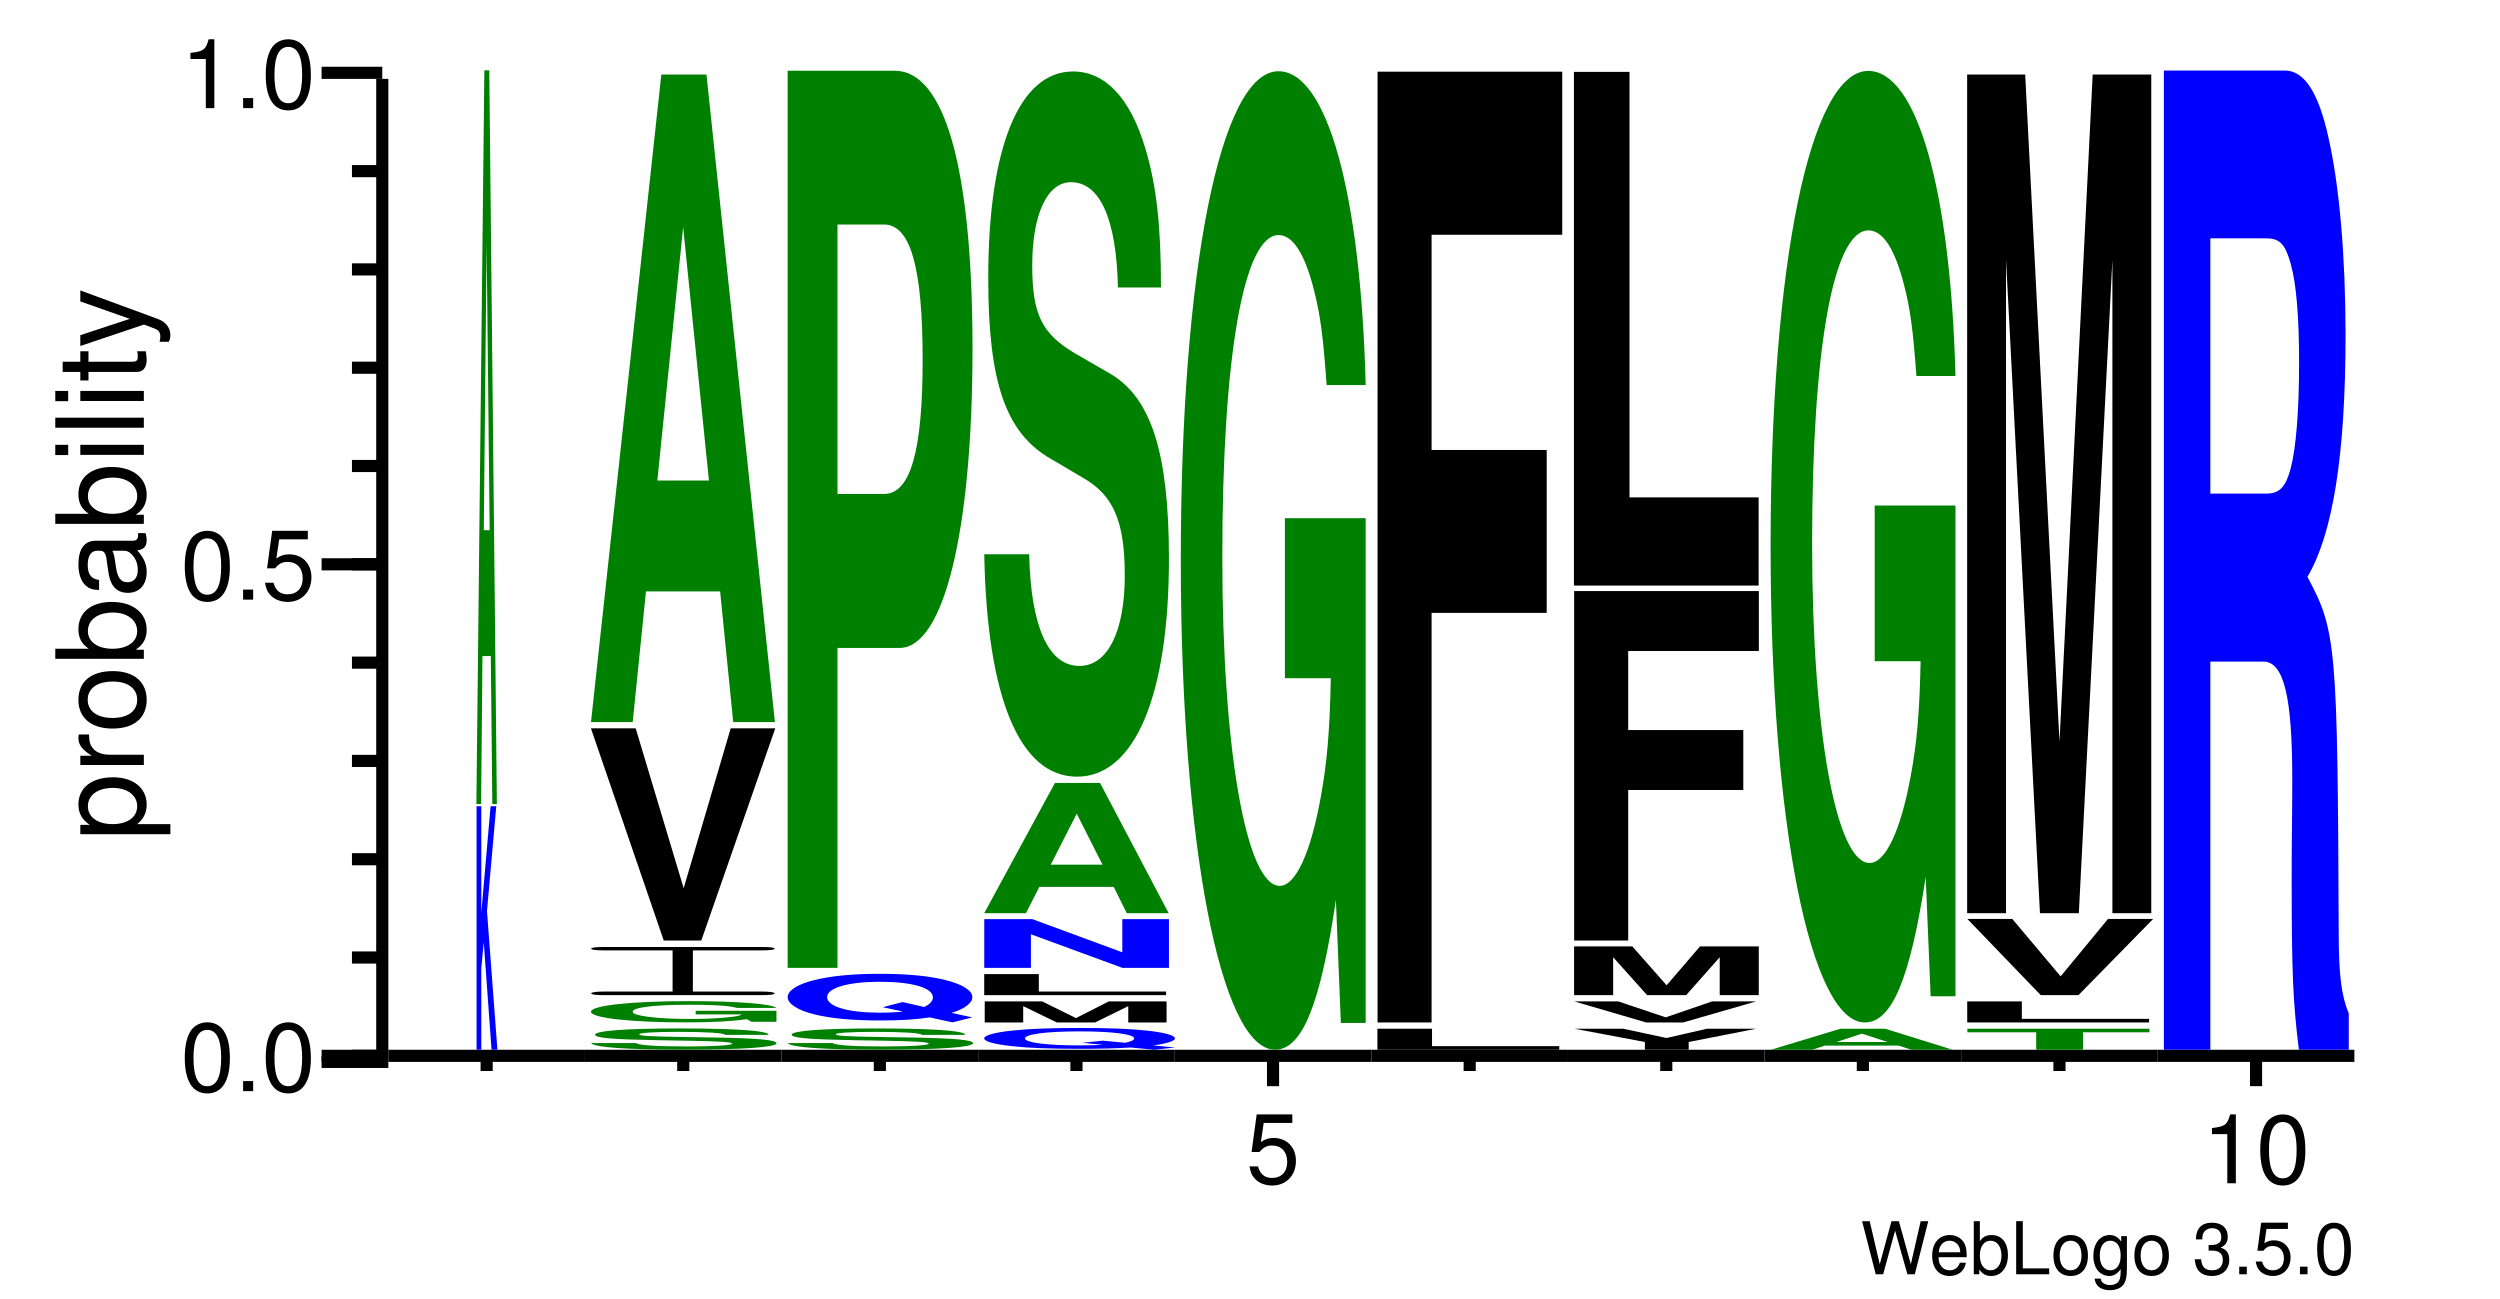 <?xml version="1.0" encoding="UTF-8"?>
<svg xmlns="http://www.w3.org/2000/svg" xmlns:xlink="http://www.w3.org/1999/xlink" width="206pt" height="107pt" viewBox="0 0 206 107" version="1.1" style="background: white" >
<defs>
<g>
<symbol overflow="visible" id="glyph0-0">
<path style="stroke:none;" d="M 4.469 0 L 5.578 -4.375 L 4.953 -4.375 L 4.141 -0.828 L 3.156 -4.375 L 2.547 -4.375 L 1.578 -0.828 L 0.75 -4.375 L 0.125 -4.375 L 1.25 0 L 1.859 0 L 2.844 -3.594 L 3.859 0 Z M 4.469 0 "/>
</symbol>
<symbol overflow="visible" id="glyph0-1">
<path style="stroke:none;" d="M 3.078 -1.406 C 3.078 -1.891 3.047 -2.172 2.953 -2.406 C 2.75 -2.922 2.266 -3.234 1.688 -3.234 C 0.797 -3.234 0.234 -2.562 0.234 -1.531 C 0.234 -0.5 0.781 0.141 1.672 0.141 C 2.391 0.141 2.891 -0.266 3.016 -0.953 L 2.516 -0.953 C 2.375 -0.547 2.094 -0.328 1.688 -0.328 C 1.375 -0.328 1.094 -0.469 0.938 -0.734 C 0.812 -0.906 0.766 -1.094 0.766 -1.406 Z M 0.781 -1.812 C 0.812 -2.391 1.172 -2.766 1.672 -2.766 C 2.172 -2.766 2.547 -2.359 2.547 -1.844 C 2.547 -1.844 2.547 -1.828 2.531 -1.812 Z M 0.781 -1.812 "/>
</symbol>
<symbol overflow="visible" id="glyph0-2">
<path style="stroke:none;" d="M 0.328 -4.375 L 0.328 0 L 0.781 0 L 0.781 -0.406 C 1.016 -0.031 1.328 0.141 1.766 0.141 C 2.594 0.141 3.141 -0.547 3.141 -1.578 C 3.141 -2.609 2.625 -3.234 1.797 -3.234 C 1.359 -3.234 1.062 -3.078 0.828 -2.719 L 0.828 -4.375 Z M 1.703 -2.766 C 2.25 -2.766 2.609 -2.281 2.609 -1.531 C 2.609 -0.812 2.25 -0.328 1.703 -0.328 C 1.172 -0.328 0.828 -0.812 0.828 -1.547 C 0.828 -2.281 1.172 -2.766 1.703 -2.766 Z M 1.703 -2.766 "/>
</symbol>
<symbol overflow="visible" id="glyph0-3">
<path style="stroke:none;" d="M 1.031 -4.375 L 0.484 -4.375 L 0.484 0 L 3.203 0 L 3.203 -0.484 L 1.031 -0.484 Z M 1.031 -4.375 "/>
</symbol>
<symbol overflow="visible" id="glyph0-4">
<path style="stroke:none;" d="M 1.625 -3.234 C 0.75 -3.234 0.219 -2.609 0.219 -1.547 C 0.219 -0.484 0.75 0.141 1.641 0.141 C 2.516 0.141 3.062 -0.484 3.062 -1.531 C 3.062 -2.609 2.531 -3.234 1.625 -3.234 Z M 1.641 -2.766 C 2.203 -2.766 2.531 -2.312 2.531 -1.531 C 2.531 -0.797 2.188 -0.328 1.641 -0.328 C 1.078 -0.328 0.734 -0.781 0.734 -1.547 C 0.734 -2.297 1.078 -2.766 1.641 -2.766 Z M 1.641 -2.766 "/>
</symbol>
<symbol overflow="visible" id="glyph0-5">
<path style="stroke:none;" d="M 2.469 -3.141 L 2.469 -2.688 C 2.219 -3.062 1.906 -3.234 1.516 -3.234 C 0.719 -3.234 0.172 -2.531 0.172 -1.516 C 0.172 -1 0.312 -0.578 0.562 -0.281 C 0.797 -0.016 1.141 0.141 1.469 0.141 C 1.859 0.141 2.141 -0.031 2.422 -0.422 L 2.422 -0.266 C 2.422 0.156 2.375 0.422 2.25 0.594 C 2.109 0.781 1.859 0.891 1.547 0.891 C 1.312 0.891 1.109 0.828 0.984 0.719 C 0.859 0.625 0.812 0.547 0.781 0.359 L 0.281 0.359 C 0.328 0.953 0.797 1.312 1.531 1.312 C 2 1.312 2.406 1.156 2.609 0.906 C 2.844 0.625 2.938 0.219 2.938 -0.516 L 2.938 -3.141 Z M 1.562 -2.766 C 2.109 -2.766 2.422 -2.312 2.422 -1.531 C 2.422 -0.781 2.094 -0.328 1.578 -0.328 C 1.031 -0.328 0.703 -0.781 0.703 -1.547 C 0.703 -2.297 1.031 -2.766 1.562 -2.766 Z M 1.562 -2.766 "/>
</symbol>
<symbol overflow="visible" id="glyph0-6">
<path style="stroke:none;" d=""/>
</symbol>
<symbol overflow="visible" id="glyph0-7">
<path style="stroke:none;" d="M 1.328 -1.953 L 1.609 -1.953 C 2.203 -1.953 2.5 -1.688 2.5 -1.188 C 2.5 -0.641 2.172 -0.328 1.609 -0.328 C 1.031 -0.328 0.75 -0.625 0.719 -1.234 L 0.188 -1.234 C 0.219 -0.891 0.281 -0.672 0.375 -0.484 C 0.594 -0.078 1.016 0.141 1.594 0.141 C 2.469 0.141 3.031 -0.391 3.031 -1.188 C 3.031 -1.734 2.828 -2.031 2.312 -2.203 C 2.719 -2.359 2.906 -2.656 2.906 -3.078 C 2.906 -3.812 2.422 -4.25 1.609 -4.25 C 0.75 -4.25 0.297 -3.781 0.281 -2.875 L 0.812 -2.875 C 0.812 -3.141 0.844 -3.281 0.906 -3.406 C 1.031 -3.641 1.297 -3.797 1.625 -3.797 C 2.094 -3.797 2.375 -3.516 2.375 -3.062 C 2.375 -2.766 2.266 -2.594 2.031 -2.484 C 1.891 -2.438 1.703 -2.406 1.328 -2.406 Z M 1.328 -1.953 "/>
</symbol>
<symbol overflow="visible" id="glyph0-8">
<path style="stroke:none;" d="M 1.141 -0.625 L 0.516 -0.625 L 0.516 0 L 1.141 0 Z M 1.141 -0.625 "/>
</symbol>
<symbol overflow="visible" id="glyph0-9">
<path style="stroke:none;" d="M 2.859 -4.25 L 0.656 -4.25 L 0.344 -1.938 L 0.828 -1.938 C 1.078 -2.234 1.281 -2.328 1.609 -2.328 C 2.172 -2.328 2.531 -1.938 2.531 -1.312 C 2.531 -0.703 2.188 -0.328 1.609 -0.328 C 1.141 -0.328 0.859 -0.562 0.734 -1.047 L 0.203 -1.047 C 0.281 -0.703 0.344 -0.531 0.469 -0.375 C 0.703 -0.047 1.141 0.141 1.625 0.141 C 2.484 0.141 3.078 -0.484 3.078 -1.391 C 3.078 -2.219 2.516 -2.797 1.703 -2.797 C 1.406 -2.797 1.156 -2.719 0.922 -2.547 L 1.094 -3.734 L 2.859 -3.734 Z M 2.859 -4.25 "/>
</symbol>
<symbol overflow="visible" id="glyph0-10">
<path style="stroke:none;" d="M 1.656 -4.25 C 1.25 -4.25 0.891 -4.078 0.672 -3.781 C 0.391 -3.406 0.266 -2.844 0.266 -2.062 C 0.266 -0.625 0.734 0.141 1.656 0.141 C 2.547 0.141 3.047 -0.625 3.047 -2.016 C 3.047 -2.844 2.906 -3.406 2.625 -3.781 C 2.406 -4.094 2.047 -4.25 1.656 -4.25 Z M 1.656 -3.781 C 2.219 -3.781 2.5 -3.203 2.5 -2.062 C 2.5 -0.859 2.219 -0.297 1.641 -0.297 C 1.078 -0.297 0.797 -0.891 0.797 -2.047 C 0.797 -3.219 1.078 -3.781 1.656 -3.781 Z M 1.656 -3.781 "/>
</symbol>
<symbol overflow="visible" id="glyph1-0">
<path style="stroke:none;" d="M 2.203 -5.672 C 1.672 -5.672 1.188 -5.438 0.891 -5.047 C 0.531 -4.547 0.344 -3.797 0.344 -2.75 C 0.344 -0.828 0.984 0.188 2.203 0.188 C 3.406 0.188 4.062 -0.828 4.062 -2.703 C 4.062 -3.797 3.875 -4.531 3.5 -5.047 C 3.203 -5.453 2.734 -5.672 2.203 -5.672 Z M 2.203 -5.047 C 2.953 -5.047 3.344 -4.281 3.344 -2.766 C 3.344 -1.156 2.969 -0.406 2.188 -0.406 C 1.438 -0.406 1.062 -1.188 1.062 -2.734 C 1.062 -4.281 1.438 -5.047 2.203 -5.047 Z M 2.203 -5.047 "/>
</symbol>
<symbol overflow="visible" id="glyph1-1">
<path style="stroke:none;" d="M 1.531 -0.828 L 0.703 -0.828 L 0.703 0 L 1.531 0 Z M 1.531 -0.828 "/>
</symbol>
<symbol overflow="visible" id="glyph1-2">
<path style="stroke:none;" d="M 3.812 -5.672 L 0.875 -5.672 L 0.453 -2.578 L 1.109 -2.578 C 1.438 -2.969 1.703 -3.109 2.141 -3.109 C 2.906 -3.109 3.391 -2.594 3.391 -1.75 C 3.391 -0.938 2.906 -0.438 2.141 -0.438 C 1.531 -0.438 1.156 -0.75 0.984 -1.391 L 0.281 -1.391 C 0.375 -0.922 0.453 -0.703 0.625 -0.5 C 0.938 -0.062 1.516 0.188 2.156 0.188 C 3.297 0.188 4.109 -0.641 4.109 -1.844 C 4.109 -2.969 3.359 -3.734 2.266 -3.734 C 1.875 -3.734 1.547 -3.625 1.219 -3.391 L 1.453 -4.969 L 3.812 -4.969 Z M 3.812 -5.672 "/>
</symbol>
<symbol overflow="visible" id="glyph1-3">
<path style="stroke:none;" d="M 2.078 -4.047 L 2.078 0 L 2.781 0 L 2.781 -5.672 L 2.312 -5.672 C 2.062 -4.797 1.906 -4.688 0.812 -4.547 L 0.812 -4.047 Z M 2.078 -4.047 "/>
</symbol>
<symbol overflow="visible" id="glyph2-0">
<path style="stroke:none;" d="M 2.188 -0.547 L 2.188 -1.375 L -0.547 -1.375 C -0.016 -1.812 0.234 -2.312 0.234 -2.984 C 0.234 -4.344 -0.859 -5.234 -2.531 -5.234 C -4.297 -5.234 -5.391 -4.375 -5.391 -2.984 C -5.391 -2.266 -5.062 -1.703 -4.453 -1.312 L -5.234 -1.312 L -5.234 -0.547 Z M -4.609 -2.844 C -4.609 -3.766 -3.797 -4.359 -2.547 -4.359 C -1.359 -4.359 -0.547 -3.75 -0.547 -2.844 C -0.547 -1.953 -1.344 -1.375 -2.578 -1.375 C -3.812 -1.375 -4.609 -1.953 -4.609 -2.844 Z M -4.609 -2.844 "/>
</symbol>
<symbol overflow="visible" id="glyph2-1">
<path style="stroke:none;" d="M -5.234 -0.688 L 0 -0.688 L 0 -1.531 L -2.719 -1.531 C -3.469 -1.531 -3.953 -1.719 -4.25 -2.125 C -4.438 -2.375 -4.5 -2.625 -4.516 -3.203 L -5.359 -3.203 C -5.375 -3.062 -5.391 -3 -5.391 -2.891 C -5.391 -2.344 -5.062 -1.938 -4.297 -1.453 L -5.234 -1.453 Z M -5.234 -0.688 "/>
</symbol>
<symbol overflow="visible" id="glyph2-2">
<path style="stroke:none;" d="M -5.391 -2.719 C -5.391 -1.25 -4.344 -0.359 -2.578 -0.359 C -0.812 -0.359 0.234 -1.234 0.234 -2.734 C 0.234 -4.203 -0.812 -5.094 -2.547 -5.094 C -4.344 -5.094 -5.391 -4.234 -5.391 -2.719 Z M -4.625 -2.734 C -4.625 -3.672 -3.844 -4.234 -2.547 -4.234 C -1.312 -4.234 -0.547 -3.656 -0.547 -2.734 C -0.547 -1.797 -1.312 -1.234 -2.578 -1.234 C -3.844 -1.234 -4.625 -1.797 -4.625 -2.734 Z M -4.625 -2.734 "/>
</symbol>
<symbol overflow="visible" id="glyph2-3">
<path style="stroke:none;" d="M -7.297 -0.547 L 0 -0.547 L 0 -1.297 L -0.672 -1.297 C -0.062 -1.688 0.234 -2.219 0.234 -2.953 C 0.234 -4.328 -0.906 -5.234 -2.641 -5.234 C -4.344 -5.234 -5.391 -4.375 -5.391 -2.984 C -5.391 -2.266 -5.125 -1.766 -4.531 -1.375 L -7.297 -1.375 Z M -4.609 -2.828 C -4.609 -3.766 -3.797 -4.359 -2.547 -4.359 C -1.359 -4.359 -0.547 -3.734 -0.547 -2.828 C -0.547 -1.953 -1.344 -1.375 -2.578 -1.375 C -3.812 -1.375 -4.609 -1.953 -4.609 -2.828 Z M -4.609 -2.828 "/>
</symbol>
<symbol overflow="visible" id="glyph2-4">
<path style="stroke:none;" d="M -0.484 -5.344 C -0.469 -5.266 -0.469 -5.219 -0.469 -5.172 C -0.469 -4.875 -0.625 -4.719 -0.875 -4.719 L -3.953 -4.719 C -4.891 -4.719 -5.391 -4.047 -5.391 -2.75 C -5.391 -1.984 -5.172 -1.359 -4.781 -1.016 C -4.516 -0.766 -4.203 -0.672 -3.688 -0.656 L -3.688 -1.484 C -4.328 -1.562 -4.625 -1.938 -4.625 -2.719 C -4.625 -3.469 -4.344 -3.891 -3.844 -3.891 L -3.625 -3.891 C -3.266 -3.891 -3.125 -3.688 -3.047 -3.016 C -2.891 -1.844 -2.844 -1.656 -2.719 -1.344 C -2.469 -0.734 -2 -0.422 -1.312 -0.422 C -0.375 -0.422 0.234 -1.078 0.234 -2.141 C 0.234 -2.797 0 -3.328 -0.547 -3.922 C -0.016 -3.984 0.234 -4.234 0.234 -4.781 C 0.234 -4.953 0.203 -5.078 0.141 -5.344 Z M -1.656 -3.891 C -1.375 -3.891 -1.203 -3.812 -0.969 -3.562 C -0.656 -3.219 -0.5 -2.812 -0.5 -2.312 C -0.5 -1.672 -0.812 -1.297 -1.344 -1.297 C -1.891 -1.297 -2.172 -1.656 -2.297 -2.547 C -2.422 -3.438 -2.453 -3.609 -2.594 -3.891 Z M -1.656 -3.891 "/>
</symbol>
<symbol overflow="visible" id="glyph2-5">
<path style="stroke:none;" d="M -5.234 -1.5 L -5.234 -0.672 L 0 -0.672 L 0 -1.5 Z M -7.297 -1.5 L -7.297 -0.656 L -6.234 -0.656 L -6.234 -1.5 Z M -7.297 -1.5 "/>
</symbol>
<symbol overflow="visible" id="glyph2-6">
<path style="stroke:none;" d="M -7.297 -1.516 L -7.297 -0.688 L 0 -0.688 L 0 -1.516 Z M -7.297 -1.516 "/>
</symbol>
<symbol overflow="visible" id="glyph2-7">
<path style="stroke:none;" d="M -5.234 -2.547 L -5.234 -1.688 L -6.688 -1.688 L -6.688 -0.844 L -5.234 -0.844 L -5.234 -0.141 L -4.562 -0.141 L -4.562 -0.844 L -0.594 -0.844 C -0.062 -0.844 0.234 -1.203 0.234 -1.859 C 0.234 -2.062 0.203 -2.266 0.156 -2.547 L -0.547 -2.547 C -0.516 -2.438 -0.5 -2.297 -0.5 -2.141 C -0.5 -1.781 -0.594 -1.688 -0.969 -1.688 L -4.562 -1.688 L -4.562 -2.547 Z M -5.234 -2.547 "/>
</symbol>
<symbol overflow="visible" id="glyph2-8">
<path style="stroke:none;" d="M -5.234 -3.875 L -1.156 -2.438 L -5.234 -1.094 L -5.234 -0.203 L 0.016 -1.969 L 0.844 -1.656 C 1.219 -1.516 1.359 -1.328 1.359 -0.984 C 1.359 -0.859 1.344 -0.719 1.297 -0.547 L 2.047 -0.547 C 2.141 -0.703 2.188 -0.875 2.188 -1.094 C 2.188 -1.375 2.094 -1.656 1.938 -1.875 C 1.734 -2.141 1.516 -2.297 1.094 -2.453 L -5.234 -4.781 Z M -5.234 -3.875 "/>
</symbol>
<symbol overflow="visible" id="glyph3-0">
<path style="stroke:none;" d="M 0.594 -6.719 L 0.797 -8.859 L 1.438 0 L 1.922 0 L 1.062 -11.422 L 1.828 -20.062 L 1.359 -20.062 L 0.594 -11.266 L 0.594 -20.062 L 0.203 -20.062 L 0.203 0 L 0.594 0 Z M 0.594 -6.719 "/>
</symbol>
<symbol overflow="visible" id="glyph4-0">
<path style="stroke:none;" d="M 1.25 -12.188 L 1.375 0 L 1.75 0 L 1.125 -60.453 L 0.719 -60.453 L 0.062 0 L 0.453 0 L 0.562 -12.188 Z M 1.156 -22.562 L 0.672 -22.562 L 0.906 -46.188 Z M 1.156 -22.562 "/>
</symbol>
<symbol overflow="visible" id="glyph5-0">
<path style="stroke:none;" d="M 15.438 -1.172 C 15.438 -1.312 15.047 -1.422 14.141 -1.516 C 12.891 -1.641 10.828 -1.703 8.156 -1.703 C 3.719 -1.703 1.141 -1.516 1.141 -1.188 C 1.141 -0.922 2.594 -0.797 6.359 -0.734 L 8.953 -0.688 C 11.484 -0.641 12.438 -0.578 12.438 -0.453 C 12.438 -0.312 11 -0.219 8.688 -0.219 C 6.094 -0.219 4.656 -0.328 4.531 -0.5 L 0.812 -0.5 C 1.047 -0.141 3.766 0.047 8.484 0.047 C 13.266 0.047 16.094 -0.156 16.094 -0.484 C 16.094 -0.75 14.625 -0.891 11.188 -0.953 L 8.281 -1 C 5.562 -1.047 4.781 -1.094 4.781 -1.219 C 4.781 -1.344 6.031 -1.422 7.984 -1.422 C 10.391 -1.422 11.75 -1.328 11.875 -1.172 Z M 15.438 -1.172 "/>
</symbol>
<symbol overflow="visible" id="glyph6-0">
<path style="stroke:none;" d="M 16.234 -0.906 L 9.578 -0.906 L 9.578 -0.609 L 13.359 -0.609 C 13.266 -0.516 13.047 -0.469 12.547 -0.406 C 11.719 -0.297 10.469 -0.234 9.141 -0.234 C 6.375 -0.234 4.391 -0.484 4.391 -0.828 C 4.391 -1.188 6.141 -1.406 9.047 -1.406 C 10.234 -1.406 11.234 -1.375 12 -1.312 C 12.469 -1.266 12.719 -1.219 13.016 -1.141 L 16.234 -1.141 C 15.828 -1.484 13.047 -1.703 9.016 -1.703 C 4.219 -1.703 0.953 -1.344 0.953 -0.828 C 0.953 -0.312 4.25 0.047 8.75 0.047 C 10.984 0.047 12.5 -0.031 13.781 -0.219 L 14.188 0 L 16.234 0 Z M 16.234 -0.906 "/>
</symbol>
<symbol overflow="visible" id="glyph7-0">
<path style="stroke:none;" d="M 12.938 -3.688 L 18.547 -3.688 C 19.312 -3.688 19.672 -3.734 19.672 -3.828 C 19.672 -3.922 19.312 -3.969 18.547 -3.969 L 5.656 -3.969 C 4.922 -3.969 4.562 -3.922 4.562 -3.828 C 4.562 -3.734 4.922 -3.688 5.656 -3.688 L 11.266 -3.688 L 11.266 -0.297 L 5.656 -0.297 C 4.922 -0.297 4.562 -0.234 4.562 -0.141 C 4.562 -0.047 4.922 0 5.656 0 L 18.547 0 C 19.281 0 19.672 -0.047 19.672 -0.141 C 19.672 -0.234 19.312 -0.297 18.547 -0.297 L 12.938 -0.297 Z M 12.938 -3.688 "/>
</symbol>
<symbol overflow="visible" id="glyph8-0">
<path style="stroke:none;" d="M 9.672 0 L 15.766 -17.484 L 12.094 -17.484 L 8.219 -4.312 L 4.266 -17.484 L 0.578 -17.484 L 6.578 0 Z M 9.672 0 "/>
</symbol>
<symbol overflow="visible" id="glyph9-0">
<path style="stroke:none;" d="M 11.219 -10.766 L 12.297 0 L 15.734 0 L 10.094 -53.359 L 6.375 -53.359 L 0.578 0 L 4.016 0 L 5.109 -10.766 Z M 10.297 -19.906 L 6.047 -19.906 L 8.172 -40.781 Z M 10.297 -19.906 "/>
</symbol>
<symbol overflow="visible" id="glyph10-0">
<path style="stroke:none;" d="M 14.422 -0.516 C 15.484 -0.812 16.156 -1.328 16.156 -1.812 C 16.156 -2.359 15.328 -2.875 13.938 -3.219 C 12.578 -3.562 10.797 -3.734 8.547 -3.734 C 6.297 -3.734 4.516 -3.562 3.141 -3.219 C 1.75 -2.875 0.938 -2.359 0.938 -1.812 C 0.938 -1.266 1.75 -0.734 3.141 -0.391 C 4.516 -0.047 6.312 0.109 8.547 0.109 C 10.172 0.109 11.391 0.047 12.641 -0.141 L 14.516 0.266 L 16.156 -0.141 Z M 10.406 -1.406 L 8.766 -0.984 L 10.438 -0.625 C 9.938 -0.562 9.219 -0.531 8.516 -0.531 C 5.922 -0.531 4.188 -1.031 4.188 -1.812 C 4.188 -2.578 5.922 -3.078 8.547 -3.078 C 11.188 -3.078 12.906 -2.578 12.906 -1.797 C 12.906 -1.5 12.672 -1.234 12.188 -1 Z M 10.406 -1.406 "/>
</symbol>
<symbol overflow="visible" id="glyph11-0">
<path style="stroke:none;" d="M 6.188 -26.359 L 11.297 -26.359 C 14.953 -26.359 17.312 -36 17.312 -51 C 17.312 -65.812 15.047 -73.922 10.891 -73.922 L 2.078 -73.922 L 2.078 0 L 6.188 0 Z M 6.188 -39.047 L 6.188 -61.25 L 10.016 -61.25 C 12.203 -61.25 13.203 -57.703 13.203 -50.094 C 13.203 -42.594 12.203 -39.047 10.016 -39.047 Z M 6.188 -39.047 "/>
</symbol>
<symbol overflow="visible" id="glyph12-0">
<path style="stroke:none;" d="M 14.891 -0.234 C 15.984 -0.375 16.688 -0.594 16.688 -0.812 C 16.688 -1.062 15.828 -1.297 14.391 -1.453 C 12.984 -1.609 11.156 -1.672 8.828 -1.672 C 6.5 -1.672 4.656 -1.609 3.25 -1.453 C 1.812 -1.297 0.969 -1.062 0.969 -0.812 C 0.969 -0.562 1.812 -0.328 3.25 -0.172 C 4.656 -0.016 6.516 0.047 8.828 0.047 C 10.5 0.047 11.75 0.016 13.047 -0.062 L 14.984 0.125 L 16.688 -0.062 Z M 10.75 -0.625 L 9.047 -0.453 L 10.766 -0.281 C 10.25 -0.25 9.516 -0.234 8.797 -0.234 C 6.109 -0.234 4.328 -0.469 4.328 -0.812 C 4.328 -1.156 6.109 -1.391 8.828 -1.391 C 11.547 -1.391 13.328 -1.156 13.328 -0.812 C 13.328 -0.672 13.078 -0.547 12.578 -0.453 Z M 10.75 -0.625 "/>
</symbol>
<symbol overflow="visible" id="glyph13-0">
<path style="stroke:none;" d="M 4.562 -1.344 L 7.328 0 L 10.484 0 L 13.219 -1.344 L 13.219 0 L 16.375 0 L 16.375 -1.734 L 11.609 -1.734 L 8.906 -0.359 L 6.125 -1.734 L 1.391 -1.734 L 1.391 0 L 4.562 0 Z M 4.562 -1.344 "/>
</symbol>
<symbol overflow="visible" id="glyph14-0">
<path style="stroke:none;" d="M 6.906 -1.734 L 2.406 -1.734 L 2.406 0 L 17.391 0 L 17.391 -0.297 L 6.906 -0.297 Z M 6.906 -1.734 "/>
</symbol>
<symbol overflow="visible" id="glyph15-0">
<path style="stroke:none;" d="M 13.125 0 L 16.969 0 L 16.969 -4.016 L 13.125 -4.016 L 13.125 -1.281 L 5.703 -4.016 L 1.75 -4.016 L 1.75 0 L 5.594 0 L 5.594 -2.766 Z M 13.125 0 "/>
</symbol>
<symbol overflow="visible" id="glyph16-0">
<path style="stroke:none;" d="M 11.25 -2.172 L 12.328 0 L 15.781 0 L 10.125 -10.734 L 6.406 -10.734 L 0.578 0 L 4.016 0 L 5.125 -2.172 Z M 10.328 -4 L 6.062 -4 L 8.203 -8.203 Z M 10.328 -4 "/>
</symbol>
<symbol overflow="visible" id="glyph17-0">
<path style="stroke:none;" d="M 15.375 -38.562 C 15.375 -43.656 15 -47 14.078 -50.047 C 12.844 -54.156 10.797 -56.359 8.125 -56.359 C 3.703 -56.359 1.141 -50.125 1.141 -39.328 C 1.141 -30.734 2.578 -26.547 6.328 -24.422 L 8.922 -22.891 C 11.453 -21.453 12.391 -19.312 12.391 -14.828 C 12.391 -10.188 10.969 -7.375 8.656 -7.375 C 6.078 -7.375 4.641 -10.656 4.516 -16.578 L 0.812 -16.578 C 1.031 -4.719 3.75 1.75 8.453 1.75 C 13.219 1.75 16.031 -4.938 16.031 -16.203 C 16.031 -24.953 14.562 -29.516 11.141 -31.484 L 8.25 -33.156 C 5.547 -34.766 4.766 -36.359 4.766 -40.391 C 4.766 -44.578 6 -47.234 7.953 -47.234 C 10.359 -47.234 11.703 -44.188 11.828 -38.562 Z M 15.375 -38.562 "/>
</symbol>
<symbol overflow="visible" id="glyph18-0">
<path style="stroke:none;" d="M 16.188 -41.375 L 9.531 -41.375 L 9.531 -28.188 L 13.312 -28.188 C 13.234 -23.859 13 -21.219 12.5 -18.469 C 11.672 -13.828 10.422 -11.078 9.109 -11.078 C 6.359 -11.078 4.375 -22.266 4.375 -38.109 C 4.375 -54.672 6.125 -64.703 9.016 -64.703 C 10.203 -64.703 11.203 -63.109 11.953 -60.062 C 12.438 -58.156 12.688 -56.359 12.969 -52.344 L 16.188 -52.344 C 15.781 -68.188 13 -78.203 9 -78.203 C 4.219 -78.203 0.953 -61.844 0.953 -37.891 C 0.953 -14.562 4.234 2.422 8.719 2.422 C 10.953 2.422 12.453 -1.266 13.734 -9.922 L 14.141 0.219 L 16.188 0.219 Z M 16.188 -41.375 "/>
</symbol>
<symbol overflow="visible" id="glyph19-0">
<path style="stroke:none;" d="M 6.656 -33.75 L 16.141 -33.75 L 16.141 -47.172 L 6.656 -47.172 L 6.656 -64.906 L 17.422 -64.906 L 17.422 -78.344 L 2.203 -78.344 L 2.203 0 L 6.656 0 Z M 6.656 -33.75 "/>
</symbol>
<symbol overflow="visible" id="glyph20-0">
<path style="stroke:none;" d="M 10.078 -0.641 L 15.641 -1.734 L 11.594 -1.734 L 8.25 -0.969 L 4.672 -1.734 L 0.656 -1.734 L 6.469 -0.641 L 6.469 0 L 10.078 0 Z M 10.078 -0.641 "/>
</symbol>
<symbol overflow="visible" id="glyph20-1">
<path style="stroke:none;" d="M 9.547 0 L 15.562 -1.734 L 11.938 -1.734 L 8.109 -0.422 L 4.203 -1.734 L 0.578 -1.734 L 6.5 0 Z M 9.547 0 "/>
</symbol>
<symbol overflow="visible" id="glyph21-0">
<path style="stroke:none;" d="M 4.641 -3.125 L 7.438 0 L 10.656 0 L 13.422 -3.125 L 13.422 0 L 16.641 0 L 16.641 -4.016 L 11.797 -4.016 L 9.047 -0.812 L 6.219 -4.016 L 1.422 -4.016 L 1.422 0 L 4.641 0 Z M 4.641 -3.125 "/>
</symbol>
<symbol overflow="visible" id="glyph22-0">
<path style="stroke:none;" d="M 6.656 -12.406 L 16.141 -12.406 L 16.141 -17.344 L 6.656 -17.344 L 6.656 -23.859 L 17.422 -23.859 L 17.422 -28.797 L 2.203 -28.797 L 2.203 0 L 6.656 0 Z M 6.656 -12.406 "/>
</symbol>
<symbol overflow="visible" id="glyph23-0">
<path style="stroke:none;" d="M 7.016 -42.328 L 2.438 -42.328 L 2.438 0 L 17.656 0 L 17.656 -7.266 L 7.016 -7.266 Z M 7.016 -42.328 "/>
</symbol>
<symbol overflow="visible" id="glyph24-0">
<path style="stroke:none;" d="M 11.094 -0.344 L 12.156 0 L 15.562 0 L 9.984 -1.734 L 6.312 -1.734 L 0.578 0 L 3.969 0 L 5.047 -0.344 Z M 10.188 -0.641 L 5.984 -0.641 L 8.078 -1.328 Z M 10.188 -0.641 "/>
</symbol>
<symbol overflow="visible" id="glyph25-0">
<path style="stroke:none;" d="M 16.188 -40.234 L 9.531 -40.234 L 9.531 -27.406 L 13.312 -27.406 C 13.234 -23.188 13 -20.625 12.5 -17.953 C 11.672 -13.438 10.422 -10.781 9.109 -10.781 C 6.359 -10.781 4.375 -21.656 4.375 -37.047 C 4.375 -53.156 6.125 -62.906 9.016 -62.906 C 10.203 -62.906 11.203 -61.375 11.953 -58.391 C 12.438 -56.547 12.688 -54.797 12.969 -50.906 L 16.188 -50.906 C 15.781 -66.297 13 -76.047 9 -76.047 C 4.219 -76.047 0.953 -60.141 0.953 -36.844 C 0.953 -14.156 4.234 2.359 8.719 2.359 C 10.953 2.359 12.453 -1.234 13.734 -9.641 L 14.141 0.203 L 16.188 0.203 Z M 16.188 -40.234 "/>
</symbol>
<symbol overflow="visible" id="glyph26-0">
<path style="stroke:none;" d="M 9.891 -1.438 L 15.359 -1.438 L 15.359 -1.734 L 0.359 -1.734 L 0.359 -1.438 L 6.031 -1.438 L 6.031 0 L 9.891 0 Z M 9.891 -1.438 "/>
</symbol>
<symbol overflow="visible" id="glyph27-0">
<path style="stroke:none;" d="M 9.75 0 L 15.906 -6.281 L 12.188 -6.281 L 8.281 -1.547 L 4.297 -6.281 L 0.594 -6.281 L 6.641 0 Z M 9.75 0 "/>
</symbol>
<symbol overflow="visible" id="glyph28-0">
<path style="stroke:none;" d="M 4.609 -53.844 L 7.406 0 L 10.609 0 L 13.375 -53.844 L 13.375 0 L 16.578 0 L 16.578 -69.109 L 11.75 -69.109 L 9.016 -14.125 L 6.188 -69.109 L 1.406 -69.109 L 1.406 0 L 4.609 0 Z M 4.609 -53.844 "/>
</symbol>
<symbol overflow="visible" id="glyph29-0">
<path style="stroke:none;" d="M 5.875 -31.984 L 10.25 -31.984 C 11.922 -31.984 12.625 -29.109 12.625 -22.359 C 12.625 -21.688 12.625 -20.594 12.609 -19.156 C 12.578 -17.047 12.578 -15.047 12.578 -13.828 C 12.578 -6.312 12.688 -3.875 13.172 0 L 17.281 0 L 17.281 -2.984 C 16.688 -4.422 16.453 -6.094 16.453 -9.625 C 16.359 -33.422 16.25 -34.531 13.875 -38.969 C 15.969 -42.5 17.016 -49.031 17.016 -58.891 C 17.016 -65.312 16.516 -71.172 15.609 -75.156 C 14.781 -78.922 13.594 -80.688 12.016 -80.688 L 2.047 -80.688 L 2.047 0 L 5.875 0 Z M 5.875 -45.828 L 5.875 -66.859 L 10.484 -66.859 C 11.578 -66.859 12.047 -66.406 12.5 -64.75 C 12.969 -63.094 13.188 -60.328 13.188 -56.562 C 13.188 -52.688 12.938 -49.594 12.5 -47.922 C 12.094 -46.375 11.578 -45.828 10.484 -45.828 Z M 5.875 -45.828 "/>
</symbol>
</g>
</defs>
<g id="surface1">
<g style="fill:rgb(0%,0%,0%);fill-opacity:1;">
  <use xlink:href="#glyph0-0" x="153.312" y="105"/>
  <use xlink:href="#glyph0-1" x="158.976" y="105"/>
  <use xlink:href="#glyph0-2" x="162.312" y="105"/>
  <use xlink:href="#glyph0-3" x="165.648" y="105"/>
  <use xlink:href="#glyph0-4" x="168.984" y="105"/>
  <use xlink:href="#glyph0-5" x="172.32" y="105"/>
  <use xlink:href="#glyph0-4" x="175.656" y="105"/>
  <use xlink:href="#glyph0-6" x="178.992" y="105"/>
  <use xlink:href="#glyph0-7" x="180.66" y="105"/>
  <use xlink:href="#glyph0-8" x="183.996" y="105"/>
  <use xlink:href="#glyph0-9" x="185.664" y="105"/>
  <use xlink:href="#glyph0-8" x="189" y="105"/>
  <use xlink:href="#glyph0-10" x="190.668" y="105"/>
</g>
<path style="fill:none;stroke-width:4.167;stroke-linecap:butt;stroke-linejoin:miter;stroke:rgb(0%,0%,0%);stroke-opacity:1;stroke-miterlimit:10;" d="M 110.417 81.25 L 131.25 81.25 L 131.25 418.75 " transform="matrix(0.24,0,0,-0.24,0,107)"/>
<g style="fill:rgb(0%,0%,0%);fill-opacity:1;">
  <use xlink:href="#glyph1-0" x="14.881" y="89.91"/>
  <use xlink:href="#glyph1-1" x="19.329" y="89.91"/>
  <use xlink:href="#glyph1-0" x="21.553" y="89.91"/>
</g>
<path style="fill:none;stroke-width:4.167;stroke-linecap:butt;stroke-linejoin:miter;stroke:rgb(0%,0%,0%);stroke-opacity:1;stroke-miterlimit:10;" d="M 110.417 83.333 L 131.25 83.333 " transform="matrix(0.24,0,0,-0.24,0,107)"/>
<g style="fill:rgb(0%,0%,0%);fill-opacity:1;">
  <use xlink:href="#glyph1-0" x="14.881" y="49.41"/>
  <use xlink:href="#glyph1-1" x="19.329" y="49.41"/>
  <use xlink:href="#glyph1-2" x="21.553" y="49.41"/>
</g>
<path style="fill:none;stroke-width:4.167;stroke-linecap:butt;stroke-linejoin:miter;stroke:rgb(0%,0%,0%);stroke-opacity:1;stroke-miterlimit:10;" d="M 110.417 252.083 L 131.25 252.083 " transform="matrix(0.24,0,0,-0.24,0,107)"/>
<g style="fill:rgb(0%,0%,0%);fill-opacity:1;">
  <use xlink:href="#glyph1-3" x="14.881" y="8.91"/>
  <use xlink:href="#glyph1-1" x="19.329" y="8.91"/>
  <use xlink:href="#glyph1-0" x="21.553" y="8.91"/>
</g>
<path style="fill:none;stroke-width:4.167;stroke-linecap:butt;stroke-linejoin:miter;stroke:rgb(0%,0%,0%);stroke-opacity:1;stroke-miterlimit:10;" d="M 110.417 420.833 L 131.25 420.833 " transform="matrix(0.24,0,0,-0.24,0,107)"/>
<path style="fill:none;stroke-width:4.167;stroke-linecap:butt;stroke-linejoin:miter;stroke:rgb(0%,0%,0%);stroke-opacity:1;stroke-miterlimit:10;" d="M 131.25 83.333 L 120.833 83.333 " transform="matrix(0.24,0,0,-0.24,0,107)"/>
<path style="fill:none;stroke-width:4.167;stroke-linecap:butt;stroke-linejoin:miter;stroke:rgb(0%,0%,0%);stroke-opacity:1;stroke-miterlimit:10;" d="M 131.25 117.09 L 120.833 117.09 " transform="matrix(0.24,0,0,-0.24,0,107)"/>
<path style="fill:none;stroke-width:4.167;stroke-linecap:butt;stroke-linejoin:miter;stroke:rgb(0%,0%,0%);stroke-opacity:1;stroke-miterlimit:10;" d="M 131.25 150.83 L 120.833 150.83 " transform="matrix(0.24,0,0,-0.24,0,107)"/>
<path style="fill:none;stroke-width:4.167;stroke-linecap:butt;stroke-linejoin:miter;stroke:rgb(0%,0%,0%);stroke-opacity:1;stroke-miterlimit:10;" d="M 131.25 184.587 L 120.833 184.587 " transform="matrix(0.24,0,0,-0.24,0,107)"/>
<path style="fill:none;stroke-width:4.167;stroke-linecap:butt;stroke-linejoin:miter;stroke:rgb(0%,0%,0%);stroke-opacity:1;stroke-miterlimit:10;" d="M 131.25 218.327 L 120.833 218.327 " transform="matrix(0.24,0,0,-0.24,0,107)"/>
<path style="fill:none;stroke-width:4.167;stroke-linecap:butt;stroke-linejoin:miter;stroke:rgb(0%,0%,0%);stroke-opacity:1;stroke-miterlimit:10;" d="M 131.25 252.083 L 120.833 252.083 " transform="matrix(0.24,0,0,-0.24,0,107)"/>
<path style="fill:none;stroke-width:4.167;stroke-linecap:butt;stroke-linejoin:miter;stroke:rgb(0%,0%,0%);stroke-opacity:1;stroke-miterlimit:10;" d="M 131.25 285.84 L 120.833 285.84 " transform="matrix(0.24,0,0,-0.24,0,107)"/>
<path style="fill:none;stroke-width:4.167;stroke-linecap:butt;stroke-linejoin:miter;stroke:rgb(0%,0%,0%);stroke-opacity:1;stroke-miterlimit:10;" d="M 131.25 319.58 L 120.833 319.58 " transform="matrix(0.24,0,0,-0.24,0,107)"/>
<path style="fill:none;stroke-width:4.167;stroke-linecap:butt;stroke-linejoin:miter;stroke:rgb(0%,0%,0%);stroke-opacity:1;stroke-miterlimit:10;" d="M 131.25 353.337 L 120.833 353.337 " transform="matrix(0.24,0,0,-0.24,0,107)"/>
<path style="fill:none;stroke-width:4.167;stroke-linecap:butt;stroke-linejoin:miter;stroke:rgb(0%,0%,0%);stroke-opacity:1;stroke-miterlimit:10;" d="M 131.25 387.077 L 120.833 387.077 " transform="matrix(0.24,0,0,-0.24,0,107)"/>
<g style="fill:rgb(0%,0%,0%);fill-opacity:1;">
  <use xlink:href="#glyph2-0" x="11.852" y="69.283"/>
  <use xlink:href="#glyph2-1" x="11.852" y="63.723"/>
  <use xlink:href="#glyph2-2" x="11.852" y="60.393"/>
  <use xlink:href="#glyph2-3" x="11.852" y="54.833"/>
  <use xlink:href="#glyph2-4" x="11.852" y="49.273"/>
  <use xlink:href="#glyph2-3" x="11.852" y="43.713"/>
  <use xlink:href="#glyph2-5" x="11.852" y="38.153"/>
  <use xlink:href="#glyph2-6" x="11.852" y="35.933"/>
  <use xlink:href="#glyph2-5" x="11.852" y="33.713"/>
  <use xlink:href="#glyph2-7" x="11.852" y="31.493"/>
  <use xlink:href="#glyph2-8" x="11.852" y="28.713"/>
</g>
<path style="fill:none;stroke-width:4.167;stroke-linecap:butt;stroke-linejoin:miter;stroke:rgb(0%,0%,0%);stroke-opacity:1;stroke-miterlimit:10;" d="M 133.333 83.333 L 200.83 83.333 M 167.09 83.333 L 167.09 78.125 " transform="matrix(0.24,0,0,-0.24,0,107)"/>
<g style="fill:rgb(0%,0%,100%);fill-opacity:1;">
  <use xlink:href="#glyph3-0" x="39.065" y="86.5"/>
</g>
<g style="fill:rgb(0%,50.194%,0%);fill-opacity:1;">
  <use xlink:href="#glyph4-0" x="39.192" y="66.25"/>
</g>
<path style="fill:none;stroke-width:4.167;stroke-linecap:butt;stroke-linejoin:miter;stroke:rgb(0%,0%,0%);stroke-opacity:1;stroke-miterlimit:10;" d="M 200.83 83.333 L 268.327 83.333 M 234.587 83.333 L 234.587 78.125 " transform="matrix(0.24,0,0,-0.24,0,107)"/>
<g style="fill:rgb(0%,50.194%,0%);fill-opacity:1;">
  <use xlink:href="#glyph5-0" x="47.89" y="86.447"/>
</g>
<g style="fill:rgb(0%,50.194%,0%);fill-opacity:1;">
  <use xlink:href="#glyph6-0" x="47.744" y="84.197"/>
</g>
<g style="fill:rgb(0%,0%,0%);fill-opacity:1;">
  <use xlink:href="#glyph7-0" x="44.155" y="82"/>
</g>
<g style="fill:rgb(0%,0%,0%);fill-opacity:1;">
  <use xlink:href="#glyph8-0" x="48.115" y="77.5"/>
</g>
<g style="fill:rgb(0%,50.194%,0%);fill-opacity:1;">
  <use xlink:href="#glyph9-0" x="48.119" y="59.5"/>
</g>
<path style="fill:none;stroke-width:4.167;stroke-linecap:butt;stroke-linejoin:miter;stroke:rgb(0%,0%,0%);stroke-opacity:1;stroke-miterlimit:10;" d="M 268.327 83.333 L 335.84 83.333 M 302.083 83.333 L 302.083 78.125 " transform="matrix(0.24,0,0,-0.24,0,107)"/>
<g style="fill:rgb(0%,50.194%,0%);fill-opacity:1;">
  <use xlink:href="#glyph5-0" x="64.09" y="86.447"/>
</g>
<g style="fill:rgb(0%,0%,100%);fill-opacity:1;">
  <use xlink:href="#glyph10-0" x="63.967" y="83.976"/>
</g>
<g style="fill:rgb(0%,50.194%,0%);fill-opacity:1;">
  <use xlink:href="#glyph11-0" x="62.823" y="79.75"/>
</g>
<path style="fill:none;stroke-width:4.167;stroke-linecap:butt;stroke-linejoin:miter;stroke:rgb(0%,0%,0%);stroke-opacity:1;stroke-miterlimit:10;" d="M 335.84 83.333 L 403.337 83.333 M 369.58 83.333 L 369.58 78.125 " transform="matrix(0.24,0,0,-0.24,0,107)"/>
<g style="fill:rgb(0%,0%,100%);fill-opacity:1;">
  <use xlink:href="#glyph12-0" x="80.129" y="86.376"/>
</g>
<g style="fill:rgb(0%,0%,0%);fill-opacity:1;">
  <use xlink:href="#glyph13-0" x="79.75" y="84.25"/>
</g>
<g style="fill:rgb(0%,0%,0%);fill-opacity:1;">
  <use xlink:href="#glyph14-0" x="78.693" y="82"/>
</g>
<g style="fill:rgb(0%,0%,100%);fill-opacity:1;">
  <use xlink:href="#glyph15-0" x="79.353" y="79.75"/>
</g>
<g style="fill:rgb(0%,50.194%,0%);fill-opacity:1;">
  <use xlink:href="#glyph16-0" x="80.519" y="75.25"/>
</g>
<g style="fill:rgb(0%,50.194%,0%);fill-opacity:1;">
  <use xlink:href="#glyph17-0" x="80.29" y="62.248"/>
</g>
<path style="fill:none;stroke-width:4.167;stroke-linecap:butt;stroke-linejoin:miter;stroke:rgb(0%,0%,0%);stroke-opacity:1;stroke-miterlimit:10;" d="M 403.337 83.333 L 470.833 83.333 M 437.077 83.333 L 437.077 72.917 " transform="matrix(0.24,0,0,-0.24,0,107)"/>
<g style="fill:rgb(0%,0%,0%);fill-opacity:1;">
  <use xlink:href="#glyph1-2" x="102.676" y="97.5"/>
</g>
<g style="fill:rgb(0%,50.194%,0%);fill-opacity:1;">
  <use xlink:href="#glyph18-0" x="96.344" y="84.073"/>
</g>
<path style="fill:none;stroke-width:4.167;stroke-linecap:butt;stroke-linejoin:miter;stroke:rgb(0%,0%,0%);stroke-opacity:1;stroke-miterlimit:10;" d="M 470.833 83.333 L 538.33 83.333 M 504.59 83.333 L 504.59 78.125 " transform="matrix(0.24,0,0,-0.24,0,107)"/>
<g style="fill:rgb(0%,0%,0%);fill-opacity:1;">
  <use xlink:href="#glyph14-0" x="111.093" y="86.5"/>
</g>
<g style="fill:rgb(0%,0%,0%);fill-opacity:1;">
  <use xlink:href="#glyph19-0" x="111.307" y="84.25"/>
</g>
<path style="fill:none;stroke-width:4.167;stroke-linecap:butt;stroke-linejoin:miter;stroke:rgb(0%,0%,0%);stroke-opacity:1;stroke-miterlimit:10;" d="M 538.33 83.333 L 605.827 83.333 M 572.087 83.333 L 572.087 78.125 " transform="matrix(0.24,0,0,-0.24,0,107)"/>
<g style="fill:rgb(0%,0%,0%);fill-opacity:1;">
  <use xlink:href="#glyph20-0" x="129.07" y="86.5"/>
</g>
<g style="fill:rgb(0%,0%,0%);fill-opacity:1;">
  <use xlink:href="#glyph20-1" x="129.142" y="84.25"/>
</g>
<g style="fill:rgb(0%,0%,0%);fill-opacity:1;">
  <use xlink:href="#glyph21-0" x="128.283" y="82"/>
</g>
<g style="fill:rgb(0%,0%,0%);fill-opacity:1;">
  <use xlink:href="#glyph22-0" x="127.507" y="77.5"/>
</g>
<g style="fill:rgb(0%,0%,0%);fill-opacity:1;">
  <use xlink:href="#glyph23-0" x="127.255" y="48.25"/>
</g>
<path style="fill:none;stroke-width:4.167;stroke-linecap:butt;stroke-linejoin:miter;stroke:rgb(0%,0%,0%);stroke-opacity:1;stroke-miterlimit:10;" d="M 605.827 83.333 L 673.34 83.333 M 639.583 83.333 L 639.583 78.125 " transform="matrix(0.24,0,0,-0.24,0,107)"/>
<g style="fill:rgb(0%,50.194%,0%);fill-opacity:1;">
  <use xlink:href="#glyph24-0" x="145.342" y="86.5"/>
</g>
<g style="fill:rgb(0%,50.194%,0%);fill-opacity:1;">
  <use xlink:href="#glyph25-0" x="144.944" y="81.891"/>
</g>
<path style="fill:none;stroke-width:4.167;stroke-linecap:butt;stroke-linejoin:miter;stroke:rgb(0%,0%,0%);stroke-opacity:1;stroke-miterlimit:10;" d="M 673.34 83.333 L 740.837 83.333 M 707.08 83.333 L 707.08 78.125 " transform="matrix(0.24,0,0,-0.24,0,107)"/>
<g style="fill:rgb(0%,50.194%,0%);fill-opacity:1;">
  <use xlink:href="#glyph26-0" x="161.752" y="86.5"/>
</g>
<g style="fill:rgb(0%,0%,0%);fill-opacity:1;">
  <use xlink:href="#glyph14-0" x="159.693" y="84.25"/>
</g>
<g style="fill:rgb(0%,0%,0%);fill-opacity:1;">
  <use xlink:href="#glyph27-0" x="161.515" y="82"/>
</g>
<g style="fill:rgb(0%,0%,0%);fill-opacity:1;">
  <use xlink:href="#glyph28-0" x="160.687" y="75.25"/>
</g>
<path style="fill:none;stroke-width:4.167;stroke-linecap:butt;stroke-linejoin:miter;stroke:rgb(0%,0%,0%);stroke-opacity:1;stroke-miterlimit:10;" d="M 740.837 83.333 L 808.333 83.333 M 774.577 83.333 L 774.577 72.917 " transform="matrix(0.24,0,0,-0.24,0,107)"/>
<g style="fill:rgb(0%,0%,0%);fill-opacity:1;">
  <use xlink:href="#glyph1-3" x="181.452" y="97.5"/>
  <use xlink:href="#glyph1-0" x="185.9" y="97.5"/>
</g>
<g style="fill:rgb(0%,0%,100%);fill-opacity:1;">
  <use xlink:href="#glyph29-0" x="176.257" y="86.5"/>
</g>
</g>
</svg>
